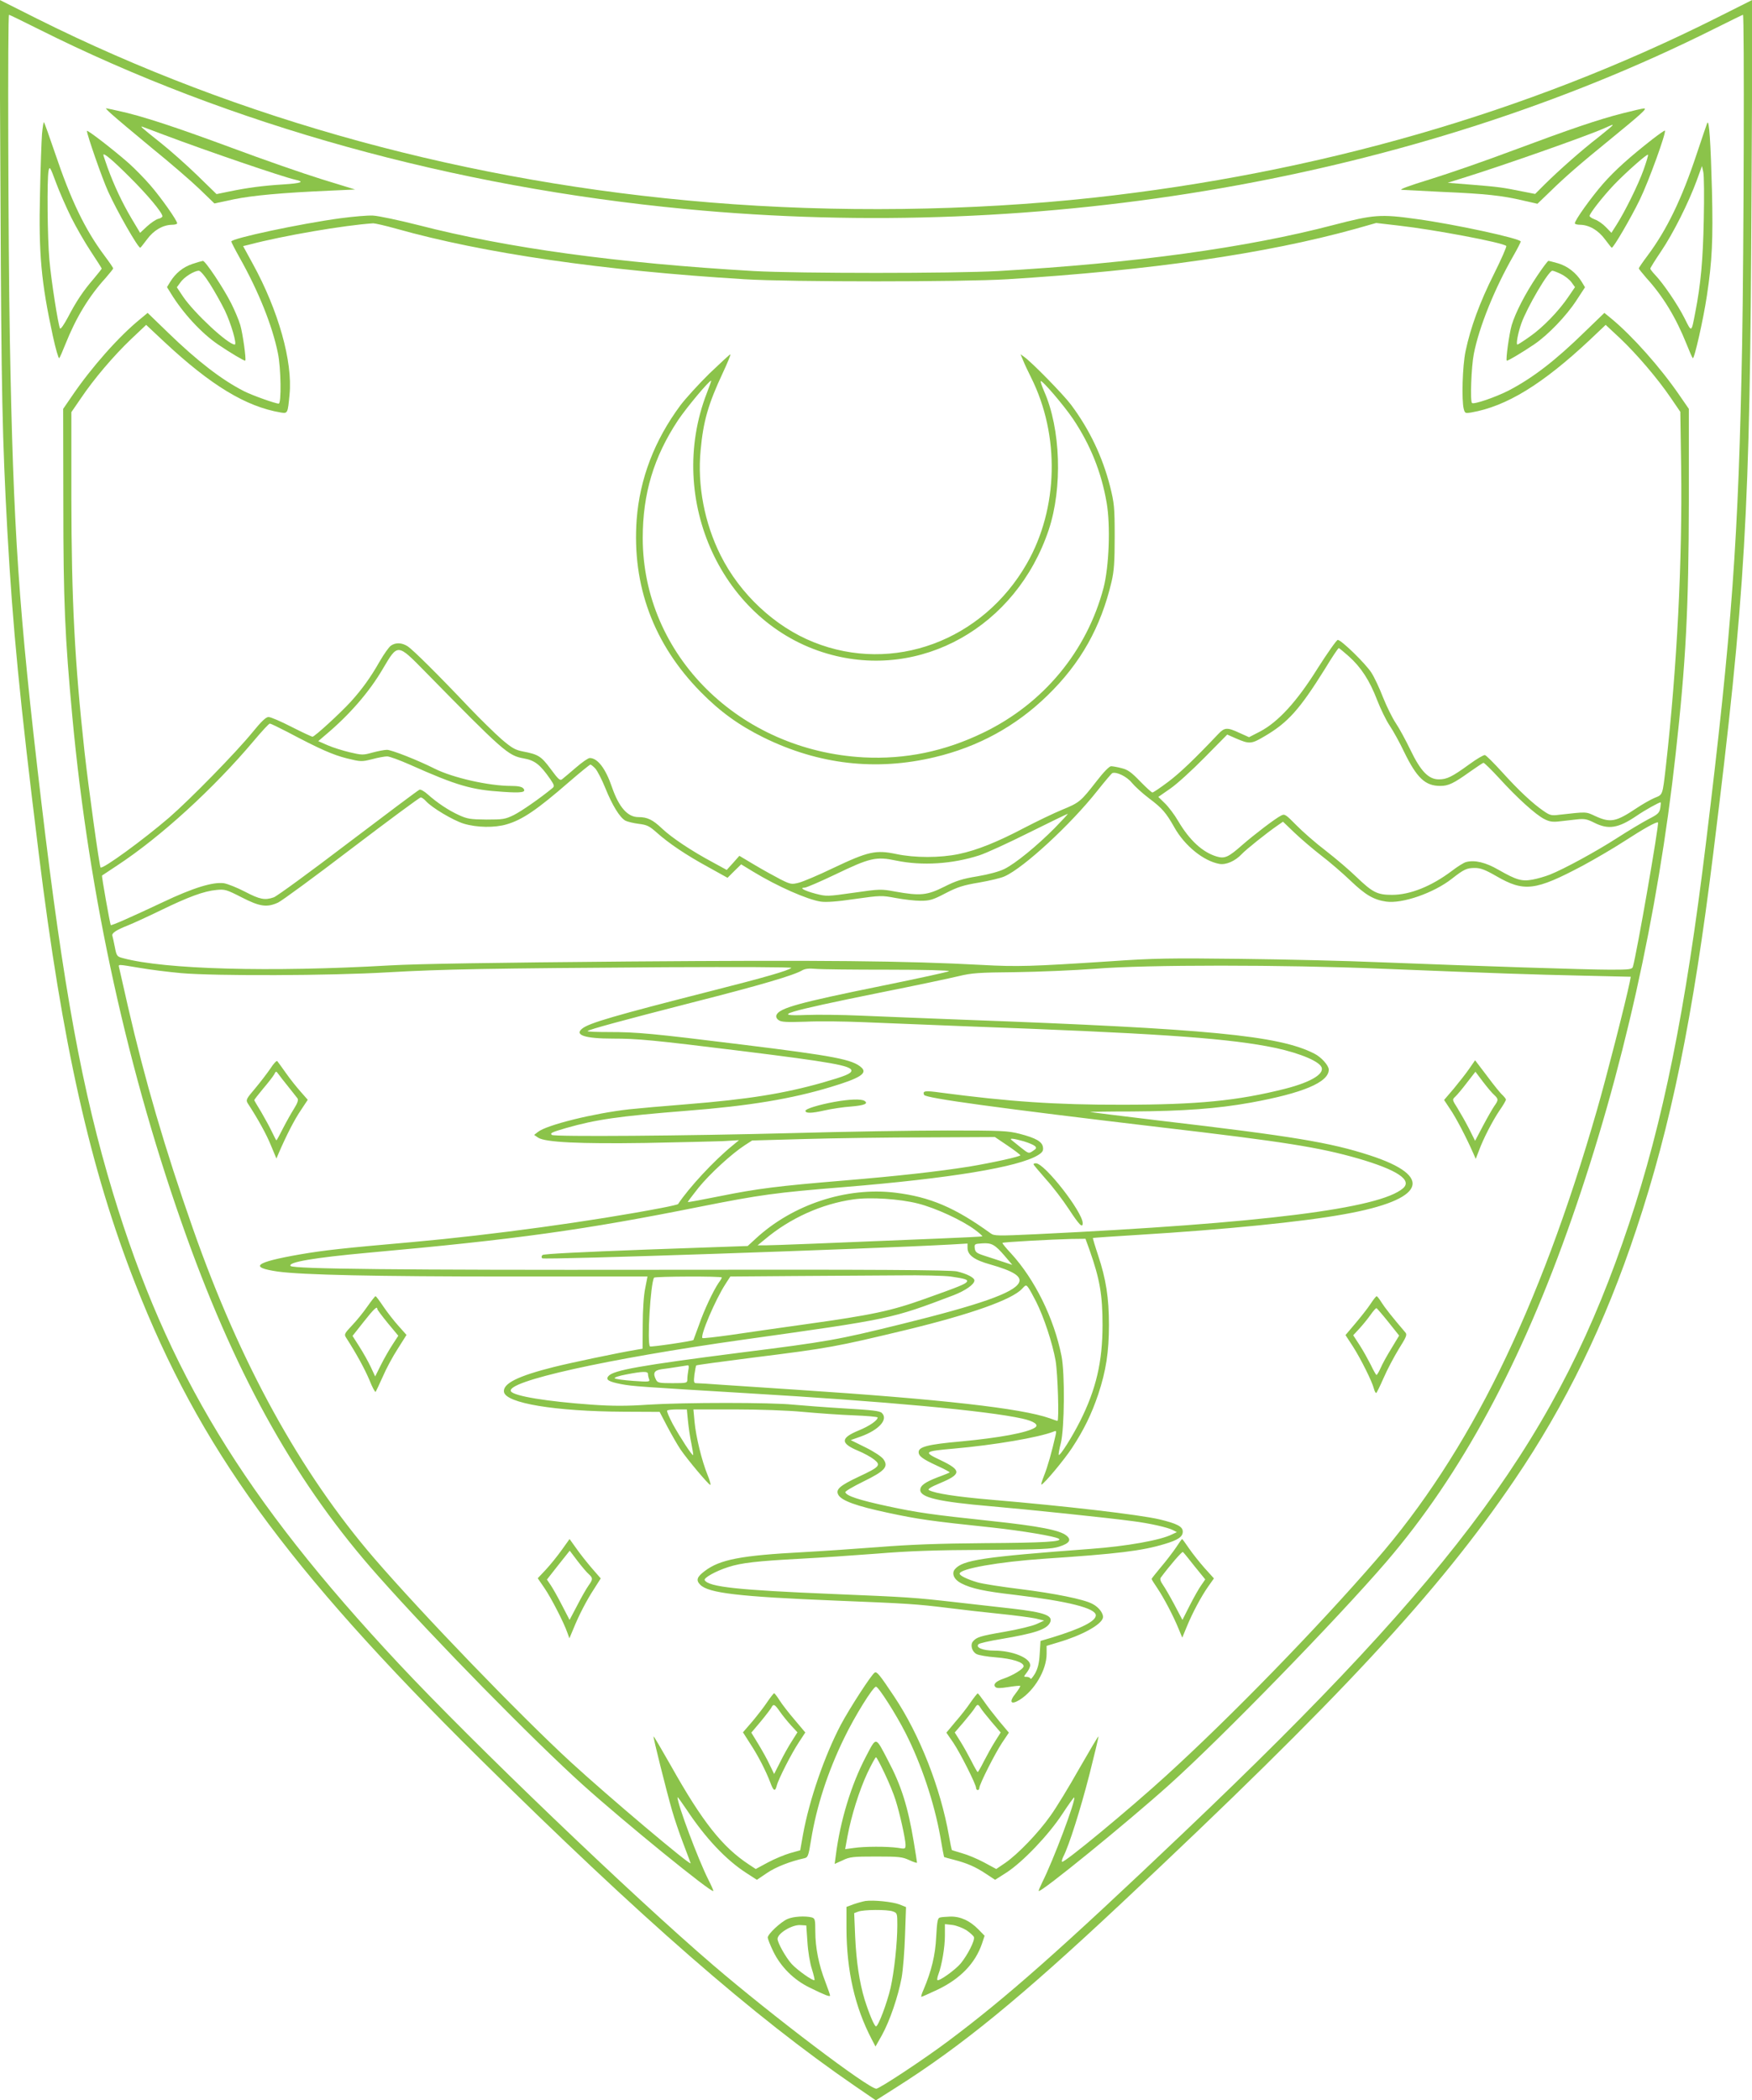 <?xml version="1.0" standalone="no"?>
<!DOCTYPE svg PUBLIC "-//W3C//DTD SVG 20010904//EN"
 "http://www.w3.org/TR/2001/REC-SVG-20010904/DTD/svg10.dtd">
<svg version="1.0" xmlns="http://www.w3.org/2000/svg"
 width="1068pt" height="1280pt" viewBox="0 0 1068 1280"
 preserveAspectRatio="xMidYMid meet">
<g transform="translate(0,1280) scale(0.1,-0.1)"
fill="#8bc34a" stroke="none">
<path d="M3 11593 c5 -1178 11 -1468 42 -2033 33 -587 74 -1014 191 -1960 143
-1161 314 -1924 589 -2625 390 -997 917 -1723 2096 -2890 987 -976 1673 -1575
2291 -1999 l127 -87 120 76 c403 255 758 545 1381 1129 1324 1242 1927 1891
2392 2576 312 459 552 952 742 1525 212 635 346 1291 470 2295 197 1592 224
2062 233 3998 l6 1203 -229 -115 c-1148 -574 -2424 -941 -3789 -1091 -747 -81
-1572 -92 -2335 -29 -1470 120 -2867 502 -4104 1120 l-229 115 6 -1208z m235
1028 c1162 -582 2522 -960 3942 -1095 2187 -209 4441 185 6263 1095 98 49 180
89 182 89 9 0 5 -1438 -5 -2000 -22 -1196 -62 -1747 -221 -3050 -124 -1019
-261 -1698 -469 -2320 -427 -1282 -1033 -2110 -2710 -3705 -757 -720 -1087
-1011 -1440 -1275 -148 -111 -419 -290 -438 -290 -48 0 -633 443 -997 755
-492 422 -1462 1352 -1914 1835 -945 1010 -1410 1775 -1742 2868 -188 622
-303 1248 -438 2392 -138 1170 -170 1643 -191 2815 -10 577 -14 1975 -5 1975
3 0 85 -40 183 -89z"/>
<path d="M683 12102 c23 -21 131 -112 240 -202 110 -89 241 -202 292 -251 l92
-89 117 25 c117 24 293 40 586 53 l155 7 -205 63 c-113 35 -360 121 -550 192
-341 126 -547 194 -687 224 -40 9 -74 16 -77 16 -3 0 13 -17 37 -38z m317
-124 c271 -102 720 -255 799 -273 61 -13 39 -22 -72 -29 -127 -8 -217 -20
-329 -43 l-78 -16 -117 114 c-65 63 -165 152 -223 198 -122 97 -133 107 -105
96 11 -4 67 -25 125 -47z"/>
<path d="M9890 12109 c-152 -39 -313 -94 -670 -227 -162 -61 -387 -139 -500
-174 -134 -41 -195 -64 -175 -65 17 -1 131 -7 255 -13 256 -11 357 -22 484
-52 l88 -20 77 74 c94 92 184 170 366 318 186 152 229 190 207 189 -9 0 -69
-14 -132 -30z m-60 -73 c0 -2 -39 -35 -87 -73 -100 -77 -239 -200 -327 -287
l-58 -58 -77 15 c-122 25 -148 28 -306 41 l-150 12 89 28 c242 75 760 257 867
305 52 23 49 22 49 17z"/>
<path d="M256 11983 c-3 -43 -9 -205 -12 -359 -9 -372 7 -543 78 -871 17 -79
35 -140 39 -136 4 4 21 43 38 86 64 160 142 290 245 403 25 29 46 55 46 58 0
4 -24 39 -54 79 -118 158 -204 337 -301 625 -34 100 -64 184 -67 187 -3 3 -8
-29 -12 -72z m178 -508 c30 -60 84 -154 120 -208 36 -55 66 -101 66 -104 0 -2
-22 -30 -48 -61 -65 -75 -108 -140 -158 -236 -23 -43 -44 -74 -48 -68 -11 19
-54 292 -65 419 -12 132 -15 491 -5 542 6 30 10 24 45 -71 21 -57 63 -152 93
-213z"/>
<path d="M10407 12050 c-3 -8 -32 -91 -63 -185 -92 -278 -183 -465 -300 -622
-30 -40 -54 -75 -54 -79 0 -3 21 -29 46 -58 103 -113 181 -243 245 -403 17
-43 34 -82 38 -86 9 -9 65 239 86 381 32 209 38 343 31 637 -8 299 -17 441
-29 415z m-21 -590 c-5 -246 -18 -391 -52 -565 -24 -124 -21 -123 -65 -35 -41
82 -130 213 -180 265 -16 17 -29 34 -29 38 0 4 29 51 65 104 75 111 167 295
217 430 l33 91 8 -36 c5 -21 6 -152 3 -292z"/>
<path d="M530 12002 c0 -23 93 -290 129 -369 54 -120 182 -343 196 -343 2 0
20 23 41 51 41 56 97 88 152 89 17 0 32 4 32 9 0 17 -97 155 -163 231 -35 41
-95 102 -133 136 -92 81 -254 206 -254 196z m260 -281 c108 -107 200 -217 200
-239 0 -6 -12 -13 -26 -16 -14 -4 -44 -24 -68 -46 l-42 -39 -52 87 c-58 98
-107 203 -146 310 -14 40 -26 75 -26 78 0 16 58 -33 160 -135z"/>
<path d="M10075 11953 c-138 -108 -229 -189 -302 -272 -72 -82 -173 -223 -173
-242 0 -5 15 -9 33 -9 54 -1 110 -33 151 -89 21 -28 39 -51 41 -51 11 0 117
182 171 293 55 113 163 412 153 421 -2 2 -35 -21 -74 -51z m-56 -188 c-33 -92
-114 -256 -166 -337 l-30 -47 -34 35 c-18 19 -48 40 -66 46 -18 7 -33 16 -33
22 0 15 79 116 149 190 75 78 201 189 207 183 3 -2 -10 -44 -27 -92z"/>
<path d="M2077 11470 c-245 -33 -667 -123 -667 -142 0 -4 23 -49 51 -99 115
-204 199 -414 233 -581 19 -90 22 -308 5 -308 -20 0 -161 50 -212 76 -134 68
-285 184 -464 358 l-123 119 -47 -39 c-130 -106 -295 -293 -411 -463 l-57 -83
1 -577 c0 -599 10 -814 55 -1300 102 -1097 340 -2177 699 -3176 312 -866 675
-1509 1165 -2060 345 -389 948 -1003 1250 -1275 255 -229 781 -657 793 -645 2
2 -12 34 -31 71 -62 124 -187 457 -187 500 0 5 25 -30 56 -76 114 -172 239
-305 363 -385 l65 -42 62 42 c55 37 140 70 225 89 24 5 27 12 43 111 33 204
101 414 201 620 65 135 177 315 195 315 15 0 121 -166 179 -280 97 -190 176
-427 213 -634 11 -67 22 -122 23 -124 1 -1 29 -9 61 -17 80 -21 129 -42 194
-85 l56 -37 69 44 c99 64 256 228 340 356 38 58 71 104 73 102 13 -12 -129
-388 -195 -518 -13 -27 -23 -50 -21 -52 12 -12 539 417 794 646 321 288 1021
1007 1324 1359 456 531 825 1214 1132 2095 309 885 524 1848 632 2825 63 565
80 893 81 1546 l0 562 -58 84 c-116 169 -286 360 -413 465 l-44 36 -118 -114
c-181 -177 -319 -283 -467 -360 -79 -40 -212 -86 -222 -75 -12 11 -4 221 11
298 32 165 128 402 242 600 24 42 44 81 44 86 0 18 -405 106 -635 137 -219 31
-262 27 -505 -36 -530 -139 -1213 -233 -2045 -281 -272 -15 -1218 -15 -1490 0
-828 48 -1503 140 -2045 280 -118 30 -242 56 -275 58 -33 2 -122 -6 -198 -16z
m339 -64 c533 -150 1255 -255 2124 -308 273 -17 1327 -17 1600 0 871 54 1574
155 2122 307 l127 36 138 -16 c213 -24 633 -103 655 -124 4 -3 -30 -81 -75
-171 -87 -173 -143 -327 -173 -470 -19 -89 -25 -300 -11 -353 7 -26 10 -27 45
-21 215 37 435 172 724 443 l96 91 88 -82 c102 -97 228 -244 309 -363 l58 -85
5 -332 c8 -577 -25 -1222 -93 -1828 -21 -181 -18 -172 -69 -193 -24 -10 -75
-39 -112 -64 -123 -82 -157 -89 -249 -47 -60 28 -50 27 -222 8 -46 -6 -56 -3
-96 25 -65 45 -148 122 -251 236 -50 55 -96 101 -104 103 -7 2 -50 -23 -95
-56 -106 -77 -137 -92 -186 -92 -63 0 -111 50 -173 179 -28 58 -68 132 -89
163 -21 31 -56 102 -78 157 -21 55 -53 123 -71 151 -35 55 -184 200 -205 200
-7 0 -62 -78 -122 -172 -127 -204 -242 -329 -353 -387 l-66 -34 -58 26 c-75
35 -91 34 -129 -6 -148 -156 -234 -238 -307 -293 -47 -35 -89 -64 -95 -64 -5
0 -39 31 -75 68 -53 55 -75 71 -112 80 -26 7 -55 12 -65 12 -11 0 -47 -37 -90
-93 -95 -122 -103 -129 -208 -172 -49 -20 -153 -70 -230 -110 -165 -87 -290
-137 -400 -160 -114 -24 -269 -24 -382 0 -124 26 -170 16 -383 -85 -91 -44
-186 -84 -211 -90 -43 -11 -50 -10 -110 20 -35 18 -106 57 -158 88 l-94 56
-38 -43 -39 -43 -86 47 c-129 69 -250 150 -308 205 -58 55 -90 70 -145 70 -65
0 -118 60 -160 181 -39 115 -88 179 -136 179 -10 0 -47 -26 -84 -58 -36 -31
-74 -63 -83 -70 -14 -12 -23 -4 -71 61 -58 78 -75 89 -169 107 -47 9 -68 21
-130 74 -40 35 -128 121 -196 192 -197 208 -345 354 -377 375 -36 23 -73 24
-102 4 -12 -8 -43 -52 -69 -97 -55 -97 -108 -170 -176 -245 -63 -69 -220 -213
-233 -213 -5 0 -63 27 -128 60 -64 33 -127 60 -140 60 -16 0 -44 -27 -97 -92
-100 -123 -380 -409 -509 -521 -157 -135 -405 -316 -418 -304 -7 8 -72 472
-98 707 -60 549 -79 923 -80 1546 l0 522 57 83 c80 119 200 260 307 362 l92
87 112 -105 c282 -263 495 -393 708 -429 43 -7 43 -6 54 109 20 201 -68 513
-224 797 l-59 108 37 9 c203 54 583 119 756 130 11 0 74 -14 141 -33z m5806
-2606 c75 -67 127 -147 173 -267 21 -54 55 -124 76 -155 21 -31 61 -103 88
-160 78 -160 129 -208 221 -208 49 0 81 15 180 86 41 29 79 54 83 55 5 0 48
-42 96 -94 108 -119 223 -223 275 -249 31 -16 51 -19 93 -14 29 3 77 9 106 12
45 5 61 2 105 -20 87 -44 147 -34 259 42 51 35 136 82 146 82 2 0 1 -15 -2
-34 -5 -30 -14 -39 -71 -68 -36 -19 -122 -70 -190 -114 -132 -85 -327 -191
-413 -225 -28 -11 -76 -25 -105 -30 -65 -12 -97 -3 -206 59 -79 46 -146 62
-199 48 -13 -3 -53 -28 -88 -55 -124 -93 -253 -145 -364 -145 -89 0 -118 15
-215 108 -41 40 -125 112 -187 160 -62 47 -143 118 -181 157 -65 66 -71 70
-93 58 -36 -18 -165 -117 -234 -177 -87 -77 -109 -87 -159 -72 -86 26 -165 99
-234 216 -22 38 -59 87 -81 108 l-40 39 72 50 c40 27 134 113 210 190 l138
140 52 -23 c84 -36 94 -36 178 14 141 83 212 163 365 408 43 71 81 128 85 128
3 0 30 -23 61 -50z m-5632 -92 c477 -486 507 -513 601 -530 69 -12 101 -37
163 -126 25 -37 27 -44 14 -55 -78 -64 -188 -140 -235 -164 -53 -26 -67 -28
-168 -28 -97 1 -117 4 -167 27 -66 30 -135 77 -190 126 -21 19 -44 32 -51 29
-8 -3 -203 -149 -435 -325 -231 -176 -435 -325 -453 -331 -54 -19 -85 -13
-175 34 -48 25 -106 48 -129 52 -67 9 -188 -28 -371 -115 -200 -94 -315 -145
-319 -140 -4 5 -57 300 -53 302 2 1 43 29 92 61 265 174 588 469 834 761 48
57 91 104 97 104 5 0 53 -23 105 -50 202 -107 278 -140 364 -162 86 -21 90
-21 155 -5 36 10 77 17 91 17 14 0 77 -23 140 -51 287 -128 375 -153 566 -165
114 -8 144 -3 124 21 -9 10 -32 15 -74 15 -137 0 -356 50 -466 105 -101 51
-263 115 -291 115 -16 0 -56 -8 -90 -17 -56 -16 -64 -15 -137 2 -42 10 -103
29 -135 43 l-57 25 42 36 c148 124 269 263 353 407 90 152 87 153 255 -18z
m1039 -592 c12 -13 40 -67 61 -119 42 -104 88 -180 123 -199 12 -6 48 -15 80
-19 50 -6 65 -13 110 -53 75 -67 181 -138 315 -211 l117 -65 41 41 42 41 74
-45 c146 -89 330 -170 411 -182 32 -5 102 0 209 16 156 22 163 22 248 6 48 -9
116 -17 151 -17 56 0 75 5 153 46 73 38 109 49 204 65 63 11 133 27 156 38
116 51 403 316 565 521 46 58 87 106 91 108 26 10 89 -21 119 -58 18 -22 66
-66 106 -96 80 -60 103 -87 154 -177 63 -112 177 -204 273 -222 41 -8 98 17
138 60 24 26 151 128 218 174 l33 23 72 -69 c40 -38 113 -100 162 -138 50 -38
130 -107 178 -153 91 -87 141 -116 217 -127 98 -14 289 52 400 139 74 58 91
66 141 66 34 0 63 -11 129 -49 171 -99 238 -91 530 64 74 40 187 106 250 147
122 79 199 122 207 115 8 -8 -129 -796 -153 -879 -5 -16 -20 -18 -137 -18
-145 0 -810 22 -1397 45 -206 9 -593 18 -860 21 -425 5 -523 4 -795 -15 -474
-31 -564 -34 -780 -22 -465 25 -967 30 -2150 21 -818 -7 -1283 -14 -1460 -24
-731 -42 -1371 -24 -1624 44 -38 10 -40 12 -51 68 -6 31 -13 63 -15 69 -5 16
24 35 95 63 30 12 120 53 200 92 169 82 263 117 340 124 51 5 61 2 153 -45
111 -57 154 -63 222 -32 22 10 224 158 449 330 225 171 414 311 421 311 6 0
20 -10 31 -22 35 -40 166 -118 231 -138 79 -24 189 -26 262 -4 96 28 184 88
381 259 67 58 125 105 129 105 4 0 18 -11 30 -24z m2801 -362 c-108 -109 -240
-217 -307 -250 -32 -16 -95 -33 -165 -45 -92 -15 -130 -27 -203 -64 -104 -52
-146 -56 -297 -29 -87 16 -94 16 -254 -7 -161 -23 -166 -23 -232 -6 -68 18
-103 37 -67 37 10 0 94 36 186 80 212 102 249 111 372 85 159 -33 343 -21 507
32 41 13 178 76 304 139 127 63 232 114 235 114 3 0 -33 -39 -79 -86z m-5578
-853 c62 -11 176 -25 253 -32 207 -18 906 -16 1260 5 333 19 616 24 1694 31
437 2 770 1 765 -4 -16 -16 -170 -60 -474 -137 -605 -154 -759 -199 -801 -233
-49 -39 16 -61 186 -61 154 0 245 -9 781 -75 549 -68 674 -90 674 -120 0 -18
-36 -33 -175 -73 -240 -68 -456 -102 -827 -132 -139 -11 -298 -25 -353 -31
-214 -24 -503 -95 -556 -138 l-23 -18 25 -17 c44 -28 250 -38 654 -32 204 4
415 9 470 11 l100 6 -40 -33 c-114 -93 -265 -256 -332 -357 -2 -2 -47 -13
-100 -23 -423 -81 -1028 -164 -1518 -208 -422 -37 -539 -50 -685 -75 -276 -48
-316 -79 -135 -105 148 -20 585 -30 1421 -30 l831 0 -14 -72 c-9 -42 -15 -136
-15 -220 l-1 -148 -36 -6 c-119 -20 -403 -80 -503 -105 -220 -55 -313 -101
-306 -152 10 -69 312 -119 731 -121 l218 -1 47 -90 c26 -49 62 -112 81 -140
44 -64 171 -215 181 -215 4 0 -3 28 -17 61 -35 86 -71 234 -79 323 l-7 76 254
0 c147 0 321 -6 414 -15 88 -8 226 -18 308 -21 81 -3 147 -9 147 -13 0 -18
-51 -53 -115 -79 -112 -46 -114 -78 -4 -124 34 -14 78 -38 97 -53 44 -35 35
-45 -93 -105 -117 -55 -142 -78 -125 -110 19 -36 110 -69 303 -110 182 -39
256 -50 637 -90 183 -20 380 -53 404 -68 29 -18 -94 -25 -449 -27 -283 -2
-462 -9 -650 -24 -143 -11 -350 -25 -460 -31 -380 -20 -507 -45 -599 -115 -48
-36 -55 -56 -27 -84 50 -50 231 -72 821 -96 447 -18 495 -21 690 -45 85 -11
228 -27 317 -36 89 -9 186 -22 215 -28 l53 -13 -46 -21 c-26 -12 -113 -33
-194 -47 -151 -26 -172 -33 -194 -59 -18 -21 -6 -63 22 -77 12 -7 65 -16 117
-20 101 -8 170 -30 170 -54 0 -16 -64 -56 -123 -76 -47 -16 -65 -35 -49 -51 8
-8 29 -8 79 0 37 6 69 9 72 7 2 -3 -10 -23 -28 -46 -42 -52 -30 -72 23 -40 92
57 166 183 166 281 l0 49 73 22 c142 42 259 106 270 148 6 25 -24 66 -64 86
-52 28 -231 64 -440 90 -113 14 -230 32 -260 41 -64 19 -109 41 -109 53 0 30
237 72 515 91 449 30 597 48 735 90 81 24 110 44 110 75 0 31 -34 49 -142 75
-125 29 -570 81 -1030 120 -209 18 -338 38 -375 58 -10 6 10 19 68 43 131 55
132 78 2 140 -106 50 -102 54 80 70 249 22 519 68 610 104 16 7 17 4 12 -21
-23 -102 -49 -194 -70 -246 -13 -33 -21 -58 -16 -56 19 8 136 148 185 222 72
109 120 207 161 329 47 142 65 257 65 422 0 166 -18 280 -66 424 -19 57 -33
105 -32 106 2 1 127 10 278 19 524 32 999 79 1256 126 492 88 551 230 153 359
-240 78 -467 116 -1278 211 -234 28 -426 52 -427 53 -1 1 113 3 254 3 319 2
521 17 727 54 318 58 475 124 475 201 0 25 -46 77 -89 98 -215 110 -643 151
-2136 206 -231 9 -513 20 -627 25 -114 5 -264 7 -335 4 -219 -9 -128 19 450
136 216 43 433 89 482 101 79 19 122 22 345 24 140 2 361 11 490 21 309 25
1138 25 1745 0 717 -29 900 -35 1213 -42 l303 -7 -6 -31 c-24 -119 -145 -591
-200 -781 -177 -615 -371 -1133 -595 -1590 -216 -440 -470 -830 -751 -1152
-363 -419 -885 -955 -1279 -1314 -227 -207 -626 -537 -636 -526 -3 3 1 18 9
34 34 66 103 284 158 498 32 126 57 231 55 232 -2 2 -54 -86 -117 -196 -62
-110 -141 -240 -176 -288 -74 -105 -198 -233 -274 -286 l-56 -38 -74 40 c-41
22 -101 47 -134 56 -33 10 -61 18 -63 20 -1 1 -9 39 -17 85 -52 295 -179 618
-334 850 -90 135 -106 154 -119 146 -20 -12 -152 -216 -206 -317 -100 -190
-193 -460 -231 -670 l-17 -96 -61 -17 c-34 -10 -95 -35 -136 -57 l-74 -40 -41
27 c-163 107 -285 262 -476 602 -57 100 -104 181 -106 179 -4 -3 79 -334 113
-452 14 -49 45 -141 69 -203 24 -63 44 -116 44 -118 0 -17 -500 405 -730 616
-310 285 -907 904 -1200 1244 -451 524 -817 1189 -1104 2008 -171 487 -294
909 -396 1353 -27 121 -52 228 -54 238 -5 21 -12 21 126 -2z m4561 -11 c220 0
377 -4 372 -9 -6 -5 -191 -45 -412 -90 -502 -102 -624 -135 -640 -178 -4 -9 1
-22 13 -30 15 -12 46 -14 165 -10 80 4 239 2 355 -3 115 -5 396 -16 624 -25
1120 -41 1545 -69 1830 -121 157 -28 296 -78 330 -119 36 -43 -48 -98 -217
-141 -289 -73 -533 -97 -993 -97 -404 -1 -690 19 -1107 74 -94 13 -110 11
-100 -14 7 -20 457 -81 1437 -197 763 -89 973 -123 1210 -191 237 -69 330
-131 273 -181 -141 -124 -860 -214 -2234 -280 -238 -11 -258 -11 -280 5 -217
157 -369 222 -582 248 -297 36 -625 -72 -850 -280 l-49 -45 -620 -22 c-398
-15 -624 -26 -631 -33 -7 -7 -7 -14 -2 -20 11 -11 1999 57 2491 84 l102 6 0
-26 c0 -44 40 -74 137 -101 144 -41 196 -74 176 -113 -33 -61 -237 -133 -716
-251 -394 -97 -442 -106 -990 -175 -594 -76 -767 -106 -796 -142 -19 -22 1
-34 78 -49 68 -13 114 -16 763 -55 848 -50 1467 -107 1682 -155 72 -16 103
-38 77 -55 -48 -31 -216 -62 -449 -84 -203 -18 -260 -33 -260 -65 0 -25 25
-43 114 -84 44 -20 77 -38 75 -40 -2 -2 -35 -16 -74 -30 -77 -30 -105 -50
-105 -77 0 -46 114 -72 427 -99 231 -20 721 -71 868 -91 103 -13 213 -38 244
-54 l25 -13 -30 -14 c-69 -35 -276 -72 -494 -88 -659 -49 -782 -68 -829 -124
-22 -26 -5 -64 39 -86 62 -32 142 -49 325 -70 325 -39 495 -81 495 -125 0 -36
-90 -81 -266 -135 l-71 -21 -5 -78 c-3 -57 -11 -88 -28 -120 -14 -23 -26 -38
-28 -32 -2 6 -13 11 -24 11 -19 0 -19 0 1 26 12 15 21 35 21 45 0 45 -109 89
-220 89 -69 0 -115 19 -95 39 6 6 67 20 135 31 206 35 278 58 300 99 23 44
-30 64 -230 87 -74 8 -229 26 -345 39 -256 29 -287 31 -745 50 -583 24 -759
43 -784 84 -9 13 65 55 143 80 79 26 178 37 441 51 113 6 322 20 465 31 193
16 363 22 660 23 348 2 407 5 453 20 62 20 75 41 43 67 -40 33 -168 58 -459
89 -366 39 -449 51 -631 90 -176 38 -251 63 -258 85 -2 6 48 35 109 65 133 65
156 91 123 137 -12 16 -57 46 -110 72 l-89 44 62 22 c110 40 168 104 128 143
-12 13 -58 18 -228 28 -117 7 -258 18 -313 23 -134 14 -662 14 -882 0 -132 -9
-219 -9 -347 0 -268 19 -473 52 -491 81 -37 60 584 198 1415 315 906 127 901
126 1283 271 72 28 127 66 127 90 0 17 -44 40 -106 55 -37 9 -488 12 -1814 10
-1589 -2 -2229 5 -2248 23 -22 23 144 51 473 81 900 81 1317 139 2020 280 373
74 461 86 879 120 647 53 1066 122 1184 195 26 16 33 26 30 47 -4 35 -43 57
-143 83 -71 18 -111 20 -439 20 -199 0 -626 -7 -951 -16 -646 -17 -1449 -23
-1461 -11 -12 11 -2 16 87 42 182 52 320 72 734 105 385 30 641 73 879 145
180 54 226 84 187 119 -54 49 -163 70 -731 140 -541 67 -637 76 -809 76 -74 0
-132 2 -129 6 10 10 210 64 638 174 417 106 620 166 670 196 18 10 41 13 84 9
32 -3 230 -5 439 -5z m729 -1072 c43 -29 78 -56 78 -59 0 -8 -168 -45 -311
-69 -197 -31 -431 -57 -764 -85 -399 -33 -528 -49 -760 -96 -104 -21 -190 -37
-192 -35 -2 1 28 40 65 87 70 86 202 207 282 259 l45 29 320 9 c176 5 509 10
740 10 l420 2 77 -52z m99 26 c30 -9 60 -22 68 -29 11 -11 9 -16 -13 -30 -25
-17 -26 -16 -73 21 -26 21 -52 42 -57 46 -16 13 15 9 75 -8z m-646 -379 c108
-27 270 -102 348 -160 27 -20 47 -38 45 -40 -1 -2 -124 -8 -273 -14 -671 -28
-1004 -41 -1048 -41 l-49 0 44 36 c154 130 348 217 540 244 104 15 282 3 393
-25z m1048 -287 c61 -173 78 -270 78 -453 0 -224 -39 -392 -137 -587 -48 -95
-122 -213 -130 -205 -2 2 3 35 13 73 22 90 25 424 4 529 -46 231 -163 468
-308 626 -31 33 -54 61 -52 64 5 5 300 21 420 24 l86 1 26 -72z m-518 -33 l46
-54 -58 19 c-32 11 -83 27 -113 37 -47 15 -55 22 -58 45 -3 26 -1 27 45 30 58
4 78 -7 138 -77z m-330 -125 c89 -13 107 -19 99 -32 -9 -14 -48 -30 -256 -104
-207 -74 -320 -98 -728 -155 -157 -22 -361 -51 -454 -65 -93 -13 -171 -22
-174 -19 -15 14 78 232 139 327 l31 48 391 3 c216 1 502 3 637 4 135 2 277 -2
315 -7z m-1395 -6 c0 -3 -8 -18 -19 -32 -32 -47 -88 -164 -120 -257 -18 -49
-33 -90 -34 -92 -7 -7 -259 -44 -265 -39 -18 19 3 381 25 419 5 8 413 10 413
1z m1916 -147 c47 -93 100 -253 119 -361 13 -77 22 -366 11 -366 -2 0 -23 7
-47 16 -173 61 -661 116 -1544 174 -170 11 -374 25 -452 30 -78 6 -149 10
-159 10 -14 0 -16 7 -11 51 4 29 9 54 11 57 3 3 160 24 348 48 464 58 501 65
938 170 387 94 639 183 700 249 23 25 25 25 38 8 8 -10 29 -49 48 -86z m-2120
-418 c-3 -17 -6 -42 -6 -55 0 -23 -2 -24 -90 -24 -78 0 -91 2 -100 19 -22 42
-13 59 33 66 23 3 67 9 97 14 30 5 59 9 64 10 5 0 6 -13 2 -30z m-246 -23 c0
-8 3 -22 7 -32 6 -16 -1 -17 -98 -10 -57 4 -108 11 -112 16 -5 4 26 15 70 23
103 20 133 20 133 3z m244 -288 c4 -40 13 -102 21 -138 7 -36 12 -66 10 -68
-5 -6 -78 106 -124 189 -22 42 -38 79 -34 82 3 4 32 7 63 7 l57 0 7 -72z"/>
<path d="M4324 10523 c-66 -65 -145 -152 -176 -193 -159 -214 -248 -448 -267
-697 -29 -403 104 -760 391 -1051 117 -119 233 -203 383 -277 336 -165 685
-205 1042 -120 266 63 496 189 688 376 203 197 326 417 391 694 15 64 19 119
19 275 0 180 -3 204 -28 305 -46 180 -125 347 -238 498 -47 63 -241 261 -286
292 l-22 16 16 -38 c8 -21 30 -67 48 -103 177 -353 167 -798 -25 -1134 -270
-472 -816 -674 -1300 -480 -236 94 -449 293 -567 529 -98 195 -143 427 -122
641 16 177 47 283 135 471 29 62 50 113 46 113 -4 0 -61 -53 -128 -117z m-15
-118 c-253 -652 95 -1404 735 -1589 567 -165 1151 163 1349 755 85 256 73 616
-28 844 -14 32 -23 60 -21 62 8 8 140 -146 197 -230 106 -158 173 -325 205
-511 24 -138 15 -388 -19 -519 -102 -386 -366 -705 -732 -882 -237 -115 -477
-164 -730 -151 -759 41 -1346 623 -1347 1336 0 272 67 495 216 720 52 77 188
240 201 240 2 0 -10 -34 -26 -75z"/>
<path d="M1648 6287 c-20 -29 -62 -84 -93 -121 -54 -63 -57 -70 -45 -90 64
-98 115 -191 142 -258 l33 -79 14 33 c48 111 96 204 134 260 l43 65 -43 49
c-24 27 -65 78 -90 114 -26 36 -49 69 -53 73 -4 4 -23 -16 -42 -46z m110 -111
c26 -32 51 -65 56 -71 6 -9 -1 -29 -21 -61 -17 -27 -48 -82 -68 -121 -20 -40
-38 -73 -40 -73 -2 0 -14 24 -28 53 -13 28 -43 82 -65 120 -23 37 -42 70 -42
72 0 3 24 34 54 70 30 35 60 74 67 86 11 22 12 22 26 3 7 -10 35 -46 61 -78z"/>
<path d="M8956 6286 c-19 -28 -62 -82 -94 -121 l-59 -69 37 -56 c34 -49 98
-171 141 -269 l15 -34 19 49 c27 74 83 182 126 246 22 31 39 61 39 66 0 5 -10
17 -21 28 -12 10 -54 62 -94 116 l-73 96 -36 -52z m153 -160 c26 -24 26 -31 0
-67 -11 -16 -42 -70 -69 -121 l-48 -91 -37 74 c-21 41 -53 97 -71 126 -32 51
-32 51 -13 69 11 10 43 48 71 85 l52 67 46 -61 c26 -34 57 -71 69 -81z"/>
<path d="M2240 4838 c-24 -35 -66 -87 -94 -116 -47 -50 -49 -55 -36 -75 64
-99 114 -192 142 -258 17 -44 35 -76 38 -72 3 5 23 47 44 94 20 47 61 123 91
169 l53 84 -49 55 c-28 31 -69 84 -92 118 -23 34 -44 63 -48 63 -3 0 -25 -28
-49 -62z m60 -16 c0 -5 29 -43 64 -86 l64 -77 -34 -52 c-19 -29 -51 -84 -71
-124 l-36 -72 -27 58 c-15 32 -46 87 -69 123 l-42 66 68 86 c63 80 83 98 83
78z"/>
<path d="M8354 4852 c-17 -26 -59 -79 -92 -118 l-60 -71 45 -69 c48 -75 117
-213 128 -257 4 -15 10 -27 14 -27 3 0 23 41 45 91 21 49 63 128 92 176 47 75
53 88 41 102 -78 91 -126 152 -146 184 -12 20 -26 37 -29 37 -4 0 -21 -22 -38
-48z m109 -109 l66 -83 -47 -78 c-26 -42 -56 -96 -66 -120 -10 -23 -22 -42
-25 -42 -3 0 -19 28 -35 62 -17 33 -47 88 -68 120 l-39 60 38 41 c21 23 52 61
68 84 17 24 33 42 36 40 3 -1 36 -39 72 -84z"/>
<path d="M3424 3353 c-27 -38 -70 -91 -97 -120 l-49 -52 41 -60 c41 -60 118
-209 140 -273 l12 -33 24 57 c34 84 81 175 127 245 l40 63 -54 62 c-30 35 -73
89 -95 121 l-41 57 -48 -67z m165 -147 c26 -24 26 -31 -1 -69 -13 -18 -44 -72
-69 -121 l-47 -89 -46 89 c-25 49 -56 104 -69 123 l-23 34 69 88 70 88 47 -62
c26 -34 57 -71 69 -81z"/>
<path d="M7168 3367 c-20 -29 -61 -83 -92 -119 -31 -37 -56 -69 -56 -71 0 -3
16 -29 36 -58 40 -60 96 -166 129 -247 l22 -53 28 68 c35 85 88 184 131 245
l34 48 -56 62 c-31 35 -74 89 -96 121 -21 31 -40 57 -42 57 -2 0 -19 -24 -38
-53z m114 -113 l65 -80 -24 -35 c-14 -19 -45 -74 -70 -123 l-45 -89 -48 91
c-27 51 -59 106 -71 123 -15 21 -19 36 -13 44 56 75 130 161 135 156 4 -3 36
-42 71 -87z"/>
<path d="M4678 2428 c-19 -29 -61 -83 -92 -120 l-57 -66 44 -69 c50 -76 95
-165 122 -235 20 -55 30 -60 40 -21 10 40 91 199 136 266 l38 58 -64 76 c-36
42 -78 96 -93 120 -15 24 -30 43 -33 43 -3 0 -22 -24 -41 -52z m77 -61 c16
-23 47 -61 68 -84 l38 -41 -34 -54 c-19 -29 -51 -86 -71 -127 l-37 -73 -28 58
c-15 33 -47 89 -70 127 l-41 67 54 64 c30 36 59 74 66 85 15 29 21 27 55 -22z"/>
<path d="M5917 2425 c-20 -30 -62 -84 -93 -119 l-55 -66 42 -61 c42 -62 139
-254 139 -276 0 -7 5 -13 10 -13 6 0 10 6 10 13 0 22 97 213 139 276 l41 61
-59 70 c-32 39 -74 93 -92 120 -19 27 -36 49 -39 49 -3 0 -22 -24 -43 -54z
m61 -35 c6 -11 37 -49 67 -85 l55 -64 -34 -54 c-19 -30 -49 -84 -68 -121 -18
-36 -35 -66 -38 -66 -3 0 -20 30 -38 66 -19 37 -49 91 -68 121 l-34 54 55 64
c30 36 61 74 67 85 16 25 20 25 36 0z"/>
<path d="M5085 6084 c-93 -17 -175 -42 -175 -54 0 -16 36 -16 115 2 44 10 117
21 163 24 82 7 108 18 81 35 -20 12 -91 10 -184 -7z"/>
<path d="M6300 5704 c0 -3 34 -43 75 -90 42 -46 105 -129 141 -184 63 -96 84
-117 84 -85 0 68 -232 365 -285 365 -8 0 -15 -2 -15 -6z"/>
<path d="M1172 11191 c-56 -19 -101 -55 -134 -108 l-20 -33 23 -37 c73 -120
187 -244 289 -313 72 -49 161 -102 165 -98 7 7 -15 164 -30 216 -9 31 -34 90
-55 132 -49 97 -158 260 -173 260 -7 -1 -36 -9 -65 -19z m108 -122 c28 -44 69
-117 91 -162 38 -80 75 -207 60 -207 -41 0 -247 192 -315 292 l-38 57 22 30
c22 32 82 70 112 71 10 0 37 -32 68 -81z"/>
<path d="M9370 11118 c-74 -110 -132 -224 -155 -300 -15 -52 -37 -209 -30
-216 4 -4 93 49 167 99 84 57 195 172 257 267 l53 81 -21 35 c-33 53 -85 94
-143 111 -28 8 -55 15 -59 15 -4 0 -35 -41 -69 -92z m147 11 c23 -11 52 -34
63 -50 l21 -29 -41 -60 c-59 -87 -155 -186 -234 -241 -38 -27 -72 -49 -76 -49
-10 0 4 73 24 129 36 100 166 321 189 321 6 0 30 -9 54 -21z"/>
<path d="M5278 2093 c-90 -172 -156 -390 -183 -601 l-7 -52 49 22 c43 21 63
23 203 23 139 0 160 -2 203 -22 26 -12 47 -19 47 -15 0 4 -9 61 -20 127 -35
212 -76 343 -156 494 -79 151 -70 149 -136 24z m114 -100 c26 -54 56 -127 67
-163 26 -81 60 -236 61 -272 0 -27 -1 -28 -47 -20 -63 9 -204 9 -269 -1 l-52
-7 14 77 c23 125 72 281 121 386 25 53 49 97 53 97 4 0 27 -44 52 -97z"/>
<path d="M5275 1214 c-16 -3 -49 -12 -72 -20 l-43 -16 0 -131 c1 -259 51 -479
154 -676 l23 -44 39 69 c48 87 98 233 120 349 9 50 18 167 21 261 l6 171 -40
16 c-42 16 -157 28 -208 21z m169 -64 c25 -9 26 -13 26 -82 0 -112 -19 -284
-41 -383 -22 -94 -75 -235 -89 -235 -10 0 -42 77 -69 162 -32 106 -51 231 -58
385 l-6 143 24 9 c32 13 181 14 213 1z"/>
<path d="M4800 1104 c-41 -18 -120 -92 -120 -113 0 -7 15 -46 34 -85 46 -94
125 -173 222 -220 91 -45 124 -58 124 -48 0 4 -13 42 -29 84 -40 102 -61 210
-61 306 0 74 -2 80 -22 86 -40 10 -112 6 -148 -10z m122 -139 c3 -55 15 -129
27 -165 11 -35 18 -66 16 -68 -8 -8 -104 60 -139 98 -36 40 -86 129 -86 153 0
34 89 88 140 84 l35 -2 7 -100z"/>
<path d="M5729 1113 c-13 -3 -17 -25 -22 -116 -5 -112 -29 -210 -77 -323 -11
-24 -17 -44 -13 -44 3 0 48 20 99 44 138 66 229 160 270 280 l16 48 -38 39
c-52 53 -109 79 -170 78 -27 -1 -56 -3 -65 -6z m162 -77 c22 -15 43 -34 46
-42 7 -20 -39 -110 -81 -161 -35 -41 -132 -110 -142 -101 -2 3 0 18 6 34 21
55 40 166 40 236 l0 71 45 -5 c25 -3 63 -18 86 -32z"/>
</g>
</svg>
